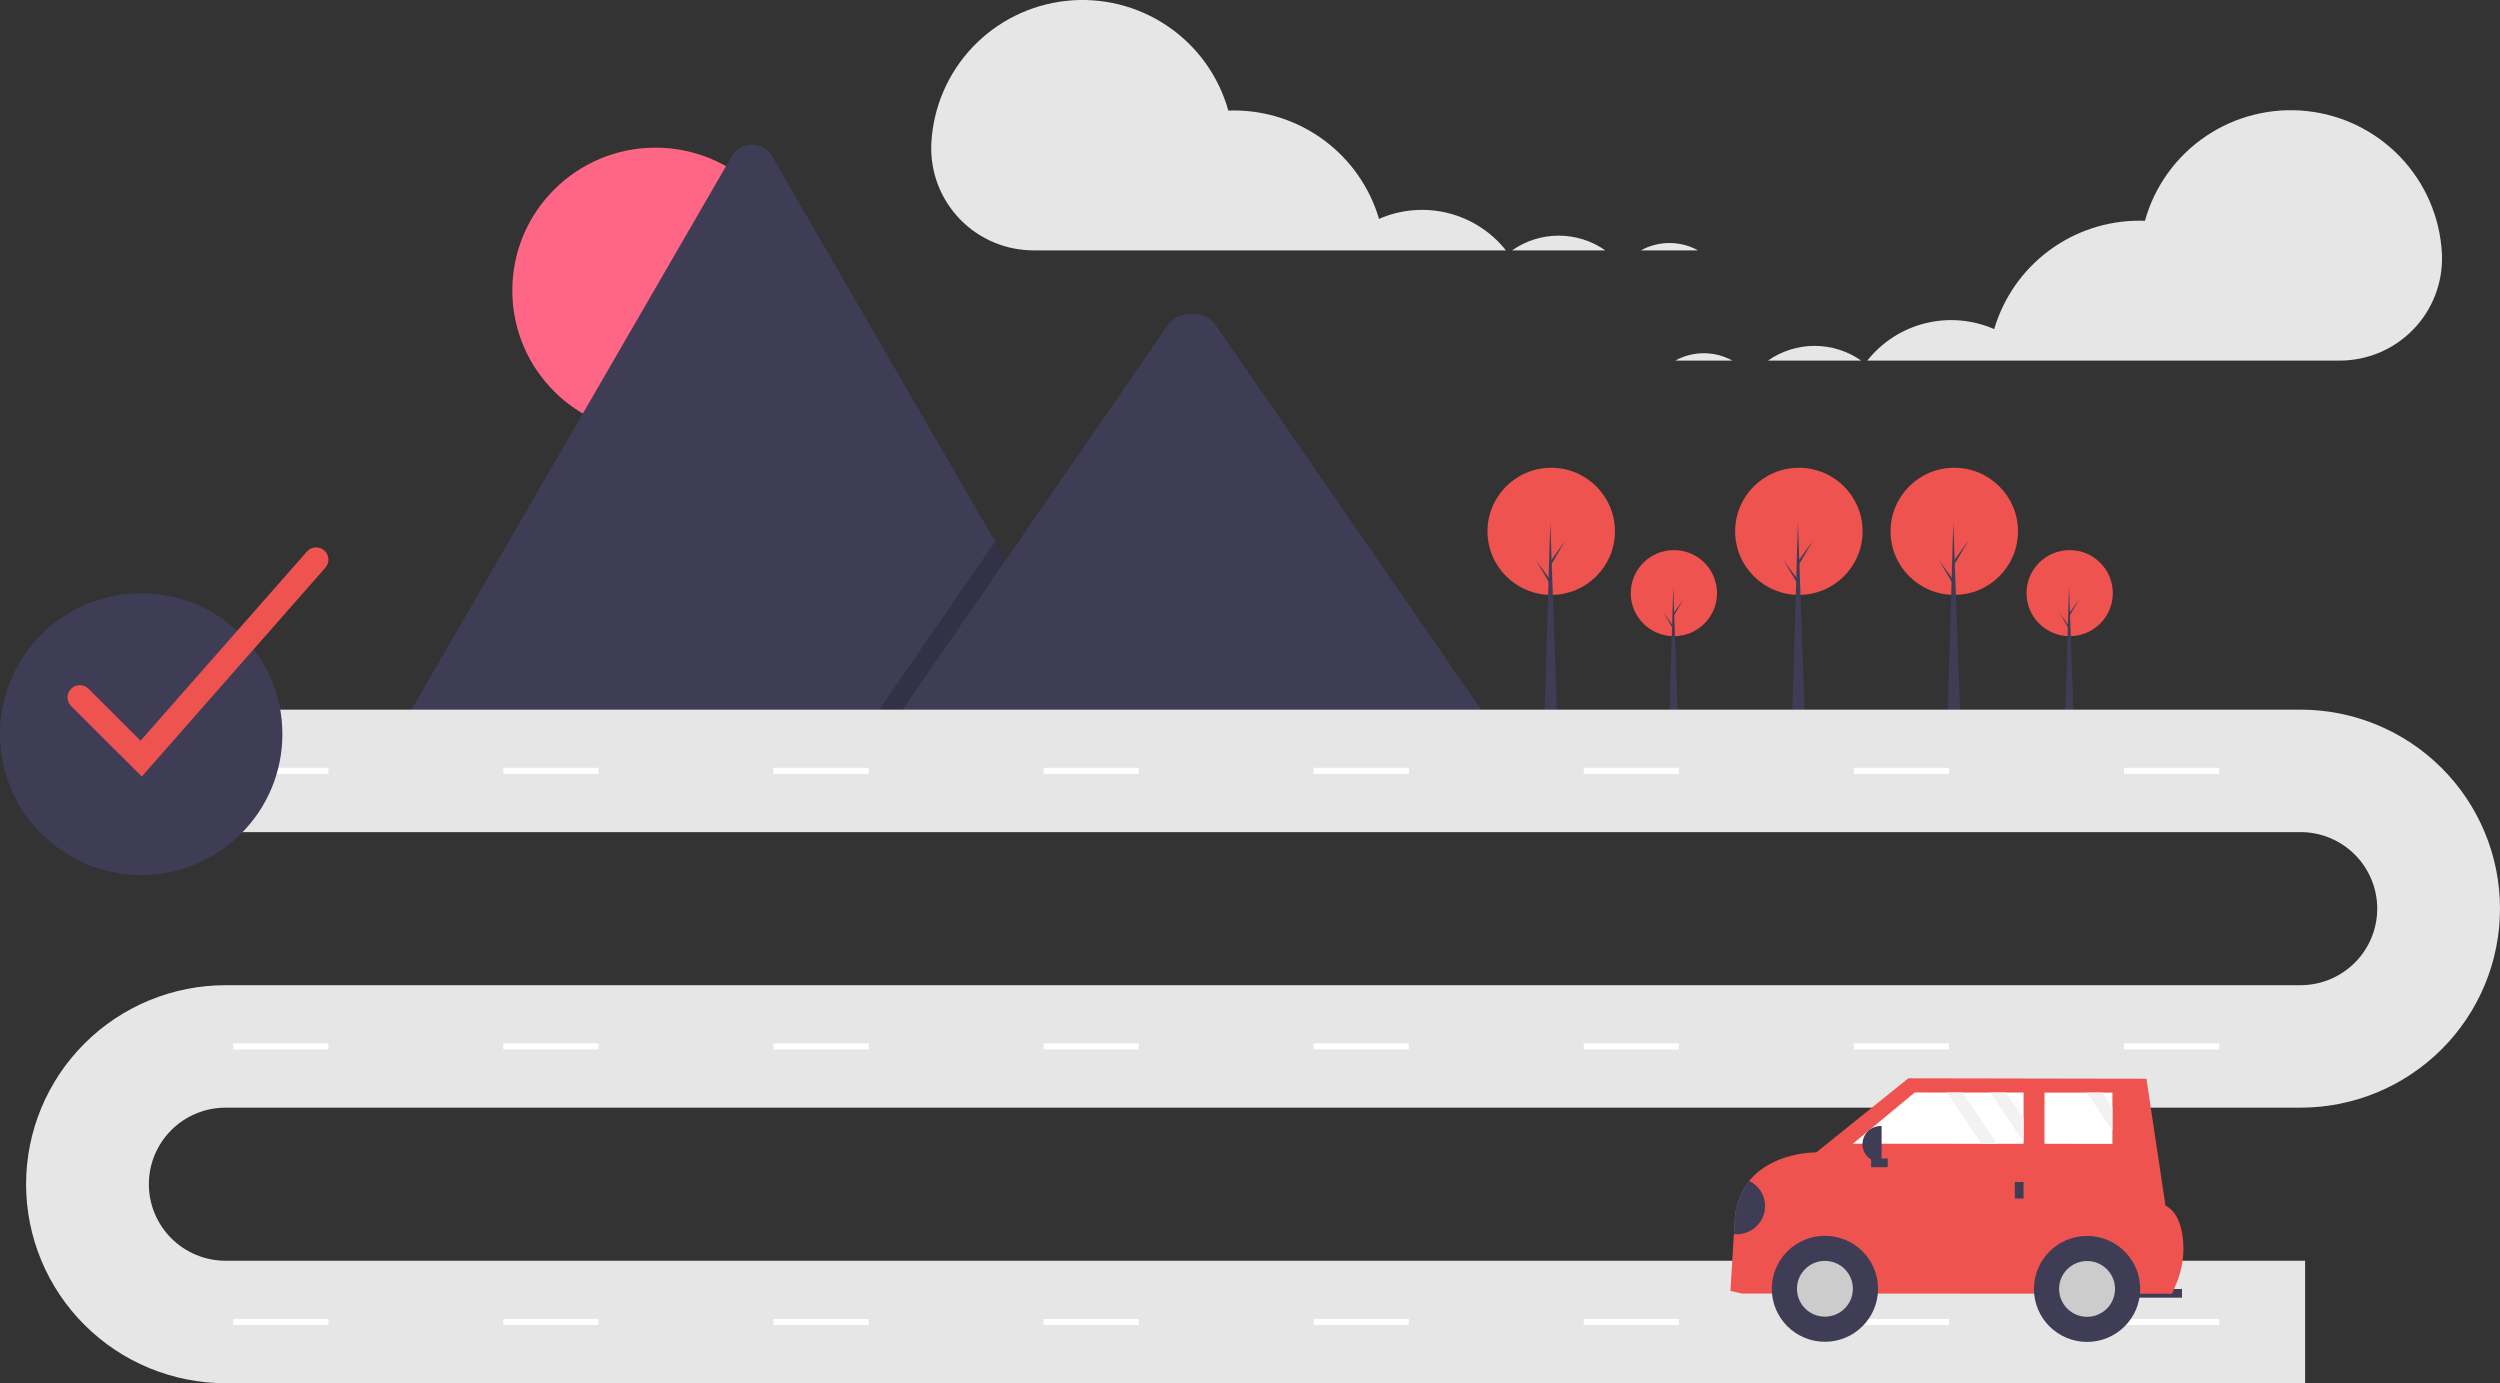 <svg width="685" height="379" viewBox="0 0 685 379" fill="none" xmlns="http://www.w3.org/2000/svg">
<rect x="0" y="0" width="685" height="379" fill="#333333" stroke="none"/>
<g clip-path="url(#clip0_606_1959)">
<path d="M179.603 118.726C201.269 118.726 218.834 101.206 218.834 79.593C218.834 57.98 201.269 40.46 179.603 40.46C157.936 40.46 140.372 57.98 140.372 79.593C140.372 101.206 157.936 118.726 179.603 118.726Z" fill="#FF6584"/>
<path d="M302.627 200.187H110.171C109.93 200.19 109.69 200.171 109.452 200.13L200.475 42.859C201.03 41.88 201.836 41.065 202.811 40.498C203.786 39.931 204.893 39.632 206.022 39.632C207.15 39.632 208.258 39.931 209.232 40.498C210.207 41.065 211.013 41.88 211.569 42.859L272.656 148.4L275.583 153.45L302.627 200.187Z" fill="#3F3D56"/>
<path opacity="0.2" d="M302.627 200.187H236.918L269.174 153.45L271.496 150.083L272.657 148.4L275.583 153.45L302.627 200.187Z" fill="black"/>
<path d="M409.785 200.187H243.326L275.583 153.45L277.904 150.083L319.937 89.177C322.693 85.185 329.322 84.936 332.562 88.424C332.779 88.662 332.981 88.913 333.167 89.177L409.785 200.187Z" fill="#3F3D56"/>
<path d="M458.647 174.314C465.176 174.314 470.469 169.034 470.469 162.522C470.469 156.009 465.176 150.729 458.647 150.729C452.118 150.729 446.825 156.009 446.825 162.522C446.825 169.034 452.118 174.314 458.647 174.314Z" fill="#EF5350"/>
<path d="M459.787 198.04H457.365L458.469 160.746L459.787 198.04Z" fill="#3F3D56"/>
<path d="M458.682 167.814L461.282 164.226L458.647 168.702L458.362 168.205L458.682 167.814Z" fill="#3F3D56"/>
<path d="M458.398 171.437L455.798 167.85L458.433 172.325L458.718 171.827L458.398 171.437Z" fill="#3F3D56"/>
<path d="M567.088 174.314C573.617 174.314 578.91 169.034 578.91 162.522C578.91 156.009 573.617 150.729 567.088 150.729C560.559 150.729 555.267 156.009 555.267 162.522C555.267 169.034 560.559 174.314 567.088 174.314Z" fill="#EF5350"/>
<path d="M568.227 198.04H565.806L566.91 160.746L568.227 198.04Z" fill="#3F3D56"/>
<path d="M567.124 167.814L569.724 164.226L567.088 168.702L566.803 168.205L567.124 167.814Z" fill="#3F3D56"/>
<path d="M566.839 171.437L564.24 167.85L566.875 172.325L567.159 171.827L566.839 171.437Z" fill="#3F3D56"/>
<path d="M492.892 162.998C502.535 162.998 510.352 155.201 510.352 145.582C510.352 135.964 502.535 128.167 492.892 128.167C483.249 128.167 475.433 135.964 475.433 145.582C475.433 155.201 483.249 162.998 492.892 162.998Z" fill="#EF5350"/>
<path d="M494.575 198.041H490.999L492.629 142.959L494.575 198.041Z" fill="#3F3D56"/>
<path d="M492.945 153.398L496.784 148.101L492.892 154.71L492.471 153.976L492.945 153.398Z" fill="#3F3D56"/>
<path d="M492.524 158.749L488.685 153.451L492.576 160.06L492.997 159.326L492.524 158.749Z" fill="#3F3D56"/>
<path d="M535.47 162.998C545.113 162.998 552.93 155.201 552.93 145.582C552.93 135.964 545.113 128.167 535.47 128.167C525.828 128.167 518.011 135.964 518.011 145.582C518.011 155.201 525.828 162.998 535.47 162.998Z" fill="#EF5350"/>
<path d="M537.153 198.041H533.577L535.207 142.959L537.153 198.041Z" fill="#3F3D56"/>
<path d="M535.523 153.398L539.362 148.101L535.47 154.71L535.05 153.976L535.523 153.398Z" fill="#3F3D56"/>
<path d="M535.102 158.749L531.263 153.451L535.155 160.06L535.575 159.326L535.102 158.749Z" fill="#3F3D56"/>
<path d="M425.033 162.998C434.676 162.998 442.493 155.201 442.493 145.582C442.493 135.964 434.676 128.167 425.033 128.167C415.391 128.167 407.574 135.964 407.574 145.582C407.574 155.201 415.391 162.998 425.033 162.998Z" fill="#EF5350"/>
<path d="M426.716 198.041H423.14L424.771 142.959L426.716 198.041Z" fill="#3F3D56"/>
<path d="M425.086 153.398L428.924 148.101L425.033 154.71L424.613 153.976L425.086 153.398Z" fill="#3F3D56"/>
<path d="M424.665 158.749L420.826 153.451L424.718 160.06L425.138 159.326L424.665 158.749Z" fill="#3F3D56"/>
<path d="M631.596 379H61.814C54.635 379 47.527 377.589 40.894 374.849C34.262 372.109 28.236 368.092 23.16 363.029C18.083 357.965 14.057 351.954 11.31 345.338C8.562 338.722 7.148 331.632 7.148 324.471C7.148 317.31 8.562 310.219 11.31 303.603C14.057 296.988 18.083 290.976 23.16 285.913C28.236 280.849 34.262 276.833 40.894 274.092C47.527 271.352 54.635 269.942 61.814 269.942H630.334C635.911 269.942 641.259 267.732 645.202 263.799C649.145 259.866 651.36 254.531 651.36 248.969C651.36 243.407 649.145 238.072 645.202 234.139C641.259 230.206 635.911 227.996 630.334 227.996H42.891V194.44H630.334C644.833 194.44 658.737 200.185 668.989 210.411C679.241 220.637 685 234.507 685 248.969C685 263.431 679.241 277.301 668.989 287.527C658.737 297.753 644.833 303.498 630.334 303.498H61.814C56.238 303.498 50.89 305.708 46.947 309.641C43.004 313.574 40.789 318.908 40.789 324.471C40.789 330.033 43.004 335.368 46.947 339.301C50.89 343.234 56.238 345.444 61.814 345.444H631.596V379Z" fill="#E6E6E6"/>
<path d="M89.988 210.379H63.916V212.057H89.988V210.379Z" fill="white"/>
<path d="M163.996 210.379H137.925V212.057H163.996V210.379Z" fill="white"/>
<path d="M238.005 210.379H211.934V212.057H238.005V210.379Z" fill="white"/>
<path d="M312.014 210.379H285.942V212.057H312.014V210.379Z" fill="white"/>
<path d="M386.022 210.379H359.951V212.057H386.022V210.379Z" fill="white"/>
<path d="M460.031 210.379H433.959V212.057H460.031V210.379Z" fill="white"/>
<path d="M534.039 210.379H507.968V212.057H534.039V210.379Z" fill="white"/>
<path d="M608.048 210.379H581.977V212.057H608.048V210.379Z" fill="white"/>
<path d="M89.988 285.881H63.916V287.559H89.988V285.881Z" fill="white"/>
<path d="M163.996 285.881H137.925V287.559H163.996V285.881Z" fill="white"/>
<path d="M238.005 285.881H211.934V287.559H238.005V285.881Z" fill="white"/>
<path d="M312.014 285.881H285.942V287.559H312.014V285.881Z" fill="white"/>
<path d="M386.022 285.881H359.951V287.559H386.022V285.881Z" fill="white"/>
<path d="M460.031 285.881H433.959V287.559H460.031V285.881Z" fill="white"/>
<path d="M534.039 285.881H507.968V287.559H534.039V285.881Z" fill="white"/>
<path d="M608.048 285.881H581.977V287.559H608.048V285.881Z" fill="white"/>
<path d="M89.988 361.383H63.916V363.061H89.988V361.383Z" fill="white"/>
<path d="M163.996 361.383H137.925V363.061H163.996V361.383Z" fill="white"/>
<path d="M238.005 361.383H211.934V363.061H238.005V361.383Z" fill="white"/>
<path d="M312.014 361.383H285.942V363.061H312.014V361.383Z" fill="white"/>
<path d="M386.022 361.383H359.951V363.061H386.022V361.383Z" fill="white"/>
<path d="M460.031 361.383H433.959V363.061H460.031V361.383Z" fill="white"/>
<path d="M534.039 361.383H507.968V363.061H534.039V361.383Z" fill="white"/>
<path d="M608.048 361.383H581.977V363.061H608.048V361.383Z" fill="white"/>
<path d="M457.414 66.586C460.153 66.583 462.847 67.278 465.242 68.604H449.606C451.994 67.278 454.681 66.584 457.414 66.586Z" fill="#E6E6E6"/>
<path d="M427.072 64.568C431.647 64.563 436.111 65.973 439.85 68.604H414.311C418.045 65.976 422.502 64.566 427.072 64.568Z" fill="#E6E6E6"/>
<path d="M255.198 39.025C255.753 29.238 259.774 19.965 266.546 12.861C273.317 5.756 282.397 1.281 292.169 0.234C301.94 -0.813 311.766 1.635 319.896 7.142C328.026 12.65 333.93 20.858 336.557 30.304C337.06 30.286 337.562 30.266 338.068 30.266C347.027 30.268 355.745 33.163 362.917 38.518C370.089 43.874 375.33 51.401 377.855 59.975C383.792 57.374 390.426 56.809 396.718 58.37C403.011 59.932 408.607 63.531 412.629 68.604H283.279C279.505 68.614 275.768 67.865 272.292 66.401C268.815 64.938 265.671 62.789 263.046 60.084C260.422 57.38 258.371 54.175 257.018 50.661C255.664 47.147 255.035 43.397 255.169 39.635C255.177 39.432 255.187 39.229 255.198 39.025Z" fill="#E6E6E6"/>
<path d="M466.853 96.787C464.114 96.784 461.419 97.478 459.024 98.804H474.661C472.273 97.479 469.585 96.784 466.853 96.787Z" fill="#E6E6E6"/>
<path d="M497.195 94.769C492.62 94.764 488.155 96.174 484.417 98.805H509.956C506.222 96.177 501.764 94.767 497.195 94.769Z" fill="#E6E6E6"/>
<path d="M669.068 69.226C668.514 59.439 664.492 50.167 657.721 43.062C650.95 35.957 641.869 31.483 632.098 30.435C622.327 29.388 612.5 31.836 604.371 37.343C596.241 42.851 590.336 51.059 587.709 60.505C587.207 60.487 586.705 60.467 586.198 60.467C577.239 60.469 568.522 63.364 561.35 68.719C554.178 74.075 548.937 81.603 546.411 90.177C540.475 87.575 533.841 87.01 527.548 88.572C521.256 90.133 515.66 93.732 511.637 98.805H640.988C644.761 98.815 648.498 98.066 651.975 96.603C655.451 95.139 658.596 92.99 661.22 90.285C663.845 87.581 665.895 84.376 667.249 80.862C668.602 77.348 669.231 73.598 669.098 69.836C669.089 69.633 669.08 69.43 669.068 69.226Z" fill="#E6E6E6"/>
<path d="M582.832 355.55L597.865 355.558L597.867 353.178L582.833 353.17L582.832 355.55Z" fill="#3F3D56"/>
<path d="M474.138 353.707L477.239 354.423L595.122 354.486L596.182 352.022C598.031 347.796 598.665 343.141 598.015 338.576C597.507 335.174 596.235 331.793 593.345 330.324L588.114 295.569L522.896 295.452L497.663 315.753C497.663 315.753 485.76 315.54 479.294 323.57C476.961 326.556 475.584 330.173 475.341 333.951L475.086 338.128L474.138 353.707Z" fill="#EF5350"/>
<path d="M500.029 367.646C508.068 367.646 514.585 361.145 514.585 353.125C514.585 345.106 508.068 338.605 500.029 338.605C491.99 338.605 485.473 345.106 485.473 353.125C485.473 361.145 491.99 367.646 500.029 367.646Z" fill="#3F3D56"/>
<path d="M500.029 360.768C504.26 360.768 507.69 357.346 507.69 353.126C507.69 348.905 504.26 345.483 500.029 345.483C495.798 345.483 492.368 348.905 492.368 353.126C492.368 357.346 495.798 360.768 500.029 360.768Z" fill="#CCCCCC"/>
<path d="M571.856 367.684C579.895 367.684 586.412 361.183 586.412 353.164C586.412 345.145 579.895 338.644 571.856 338.644C563.817 338.644 557.3 345.145 557.3 353.164C557.3 361.183 563.817 367.684 571.856 367.684Z" fill="#3F3D56"/>
<path d="M571.856 360.806C576.087 360.806 579.518 357.385 579.518 353.164C579.518 348.943 576.087 345.522 571.856 345.522C567.625 345.522 564.195 348.943 564.195 353.164C564.195 357.385 567.625 360.806 571.856 360.806Z" fill="#CCCCCC"/>
<path d="M507.688 313.381L542.901 313.395H547.199L554.456 313.401V312.873L554.462 306.506L554.467 299.359H549.638L545.34 299.354L537.726 299.349H533.427L524.637 299.343L507.688 313.381Z" fill="white"/>
<path d="M560.186 313.406L578.796 313.416L578.8 309.774V303.408L578.806 299.374H576.081L571.782 299.369L560.191 299.364L560.186 313.406Z" fill="white"/>
<path d="M552.063 328.398L554.45 328.399L554.452 323.877L552.066 323.875L552.063 328.398Z" fill="#3F3D56"/>
<path d="M517.228 319.81L517.229 317.43L512.696 317.427L512.694 319.808L517.228 319.81Z" fill="#3F3D56"/>
<path d="M515.559 318.476L515.296 318.476C514.641 318.476 513.993 318.347 513.388 318.096C512.783 317.846 512.233 317.479 511.77 317.017C511.307 316.555 510.94 316.006 510.69 315.402C510.44 314.799 510.311 314.152 510.311 313.498C510.312 312.845 510.441 312.198 510.692 311.595C510.943 310.991 511.311 310.443 511.774 309.981C512.237 309.52 512.787 309.153 513.393 308.904C513.998 308.654 514.646 308.526 515.301 308.526L515.564 308.526L515.559 318.476Z" fill="#3F3D56"/>
<path d="M475.086 338.128C476.891 338.324 478.707 337.878 480.214 336.869C481.722 335.861 482.824 334.354 483.327 332.614C483.83 330.874 483.701 329.013 482.963 327.358C482.225 325.704 480.926 324.362 479.294 323.57C476.961 326.556 475.584 330.173 475.341 333.951L475.086 338.128Z" fill="#3F3D56"/>
<path d="M545.34 299.354L554.456 312.873L554.462 306.506L549.638 299.359L545.34 299.354Z" fill="#F2F2F2"/>
<path d="M571.782 299.369L578.8 309.774V303.407L576.081 299.374L571.782 299.369Z" fill="#F2F2F2"/>
<path d="M533.427 299.349L542.901 313.395H547.199L537.726 299.349H533.427Z" fill="#F2F2F2"/>
<path d="M38.686 239.741C60.052 239.741 77.373 222.464 77.373 201.151C77.373 179.839 60.052 162.562 38.686 162.562C17.32 162.562 0 179.839 0 201.151C0 222.464 17.32 239.741 38.686 239.741Z" fill="#3F3D56"/>
<path d="M38.847 212.769L19.487 193.457C18.858 192.828 18.504 191.975 18.505 191.085C18.505 190.196 18.86 189.343 19.49 188.714C20.12 188.085 20.975 187.732 21.867 187.731C22.759 187.731 23.614 188.083 24.245 188.711L38.525 202.956L84.095 151.121C84.683 150.453 85.513 150.046 86.403 149.988C87.292 149.931 88.168 150.228 88.839 150.814C89.509 151.4 89.918 152.228 89.977 153.115C90.036 154.002 89.74 154.877 89.153 155.546L38.847 212.769Z" fill="#EF5350"/>
</g>
<defs>
<clipPath id="clip0_606_1959">
<rect width="685" height="379" fill="white"/>
</clipPath>
</defs>
</svg>
